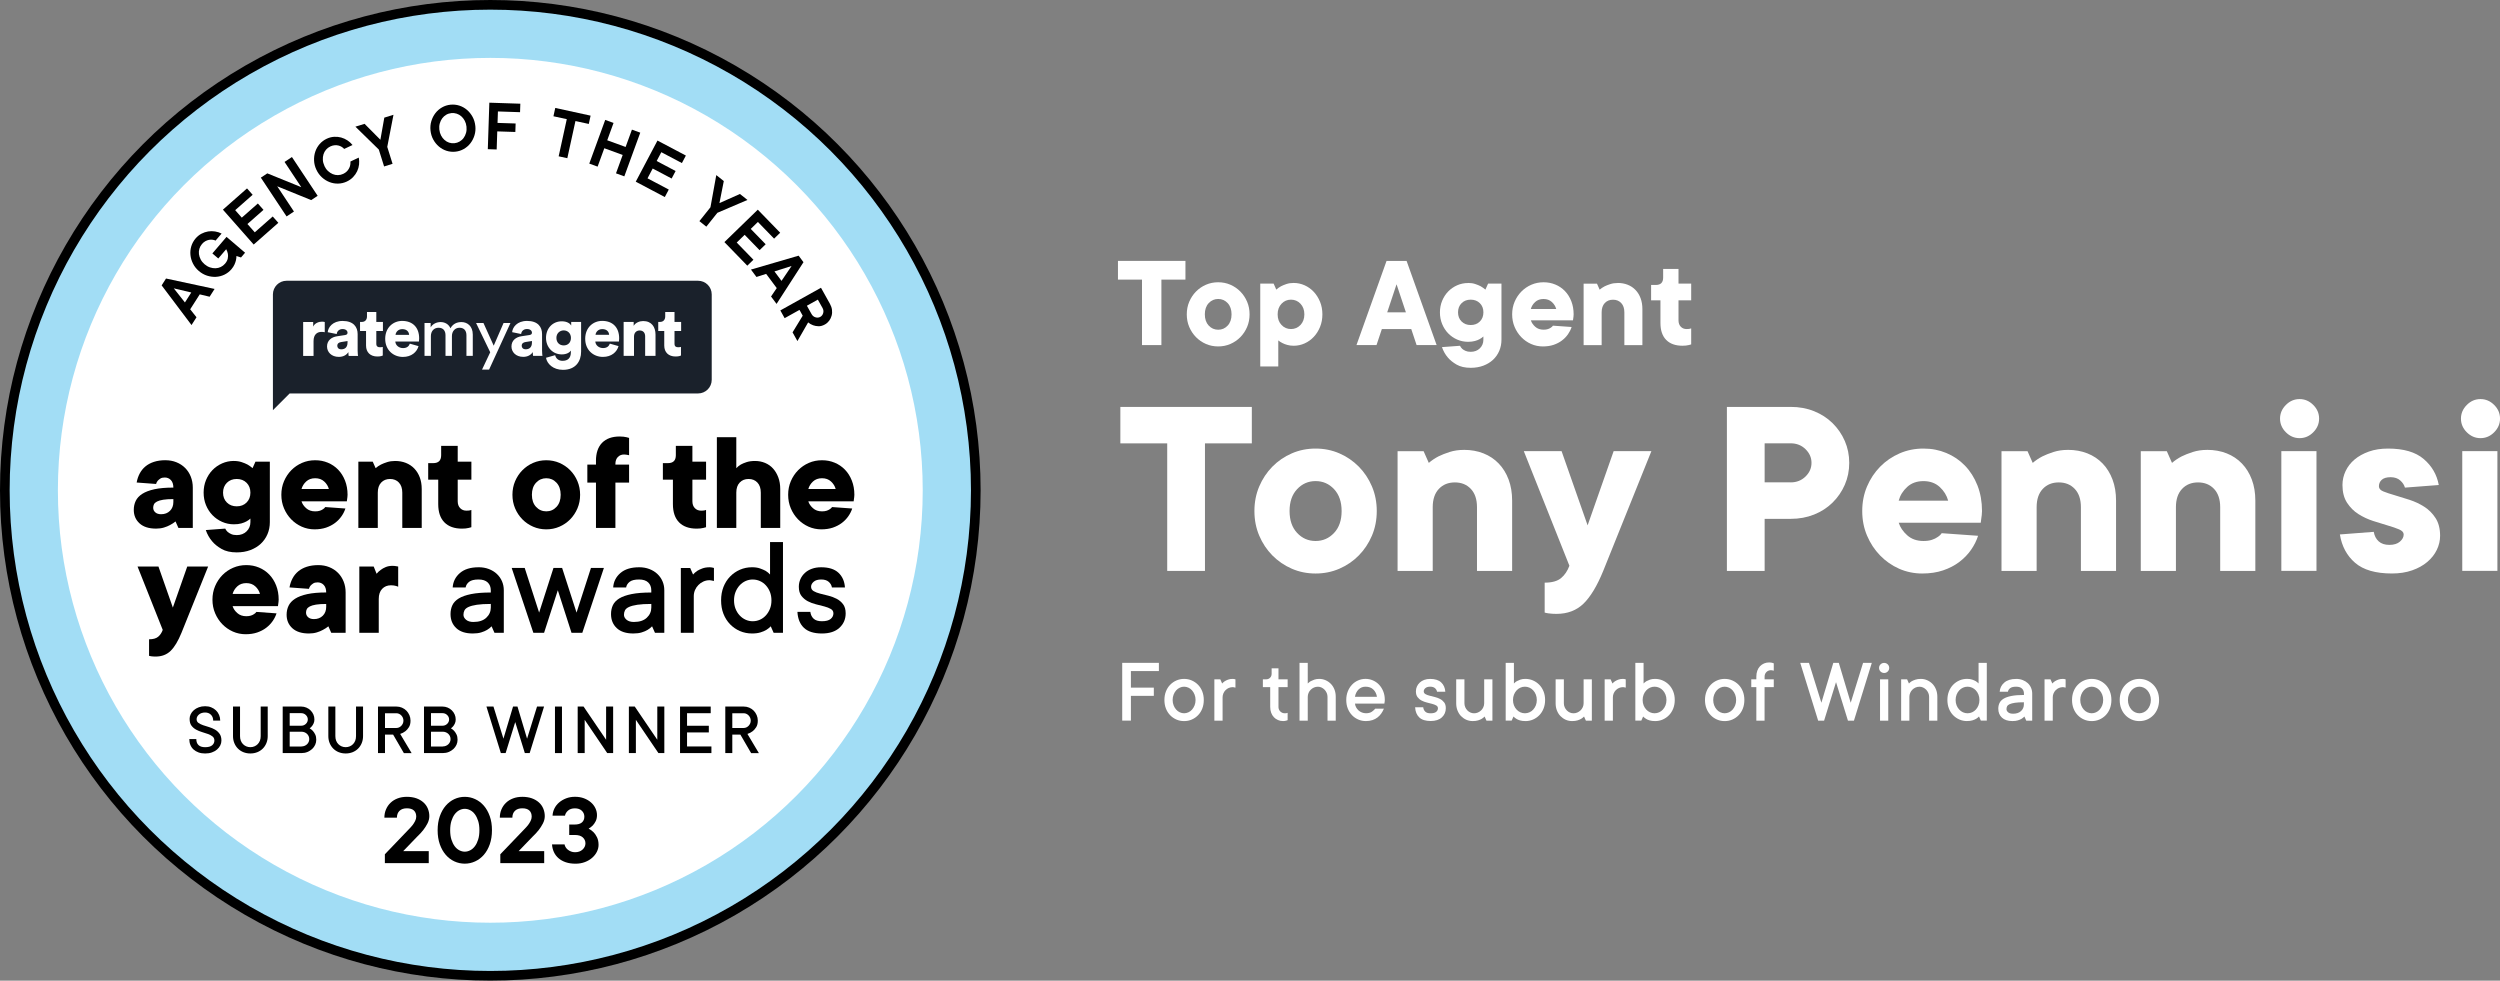 <?xml version="1.0" encoding="UTF-8"?>
<svg id="Layer_2" data-name="Layer 2" xmlns="http://www.w3.org/2000/svg" viewBox="0 0 981.63 385.05">
  <rect x="0" y="0" width="981.63" height="385.05" fill="#808080" stroke="none"/>
  <defs>
    <style>
      .cls-1 {
        fill: #fff;
      }

      .cls-2 {
        fill: #1a212b;
      }

      .cls-3 {
        fill: #a2ddf5;
      }
    </style>
  </defs>
  <g id="Layer_1-2" data-name="Layer 1">
    <g>
      <g>
        <g>
          <path class="cls-1" d="m473.13,224.17h-14.82v-50.08h-18.4v-14.31h51.62v14.31h-18.4v50.08Z"/>
          <path class="cls-1" d="m492.55,200.66c0-3.48.63-6.7,1.89-9.66,1.26-2.96,2.98-5.55,5.16-7.77,2.18-2.21,4.72-3.95,7.62-5.21,2.9-1.26,6.01-1.89,9.35-1.89s6.46.63,9.35,1.89c2.9,1.26,5.43,3,7.62,5.21,2.18,2.21,3.9,4.8,5.16,7.77,1.26,2.96,1.89,6.18,1.89,9.66s-.63,6.69-1.89,9.66c-1.26,2.96-2.98,5.55-5.16,7.77-2.18,2.22-4.72,3.95-7.62,5.21-2.9,1.26-6.01,1.89-9.35,1.89s-6.46-.63-9.35-1.89c-2.9-1.26-5.43-3-7.62-5.21-2.18-2.21-3.9-4.8-5.16-7.77-1.26-2.96-1.89-6.18-1.89-9.66Zm34.24,0c0-3.61-.99-6.47-2.96-8.59-1.98-2.11-4.39-3.17-7.26-3.17s-5.28,1.06-7.26,3.17c-1.98,2.11-2.96,4.97-2.96,8.59s.99,6.47,2.96,8.59c1.98,2.11,4.39,3.17,7.26,3.17s5.28-1.06,7.26-3.17c1.98-2.11,2.96-4.97,2.96-8.59Z"/>
          <path class="cls-1" d="m574.83,176.64c2.79,0,5.35.46,7.67,1.38,2.32.92,4.31,2.25,5.98,3.99,1.67,1.74,2.96,3.83,3.88,6.29s1.38,5.21,1.38,8.28v27.6h-13.8v-25.04c0-3.07-.8-5.45-2.4-7.16-1.6-1.7-3.7-2.56-6.29-2.56s-4.69.85-6.29,2.56c-1.6,1.7-2.4,4.09-2.4,7.16v25.04h-13.8v-47.02h10.22l2.04,4.6c1.09-.95,2.35-1.8,3.78-2.55,1.23-.61,2.69-1.19,4.4-1.74,1.7-.54,3.58-.82,5.62-.82Z"/>
          <path class="cls-1" d="m598.34,177.15h14.82l10.22,29.13,10.22-29.13h14.82l-18.91,47.02c-2.39,5.86-4.96,10.13-7.72,12.83-2.76,2.69-6.32,4.04-10.68,4.04-.55,0-1.07-.02-1.58-.05-.51-.04-1.01-.09-1.48-.15-.55-.07-1.06-.17-1.53-.31v-11.75c2.86,0,5.01-.6,6.44-1.79,1.43-1.19,2.52-2.81,3.27-4.85l-17.89-44.97Z"/>
          <path class="cls-1" d="m703.11,159.77c3.34,0,6.4.56,9.2,1.69,2.79,1.12,5.21,2.69,7.26,4.7,2.04,2.01,3.64,4.34,4.8,7,1.16,2.66,1.74,5.52,1.74,8.59s-.58,5.93-1.74,8.59c-1.16,2.66-2.76,4.99-4.8,7-2.04,2.01-4.46,3.58-7.26,4.7-2.79,1.12-5.86,1.69-9.2,1.69h-10.22v20.44h-14.82v-64.39h25.04Zm0,29.64c2.32,0,4.26-.77,5.83-2.3,1.57-1.53,2.35-3.32,2.35-5.37s-.78-3.83-2.35-5.37c-1.57-1.53-3.51-2.3-5.83-2.3h-10.22v15.33h10.22Z"/>
          <path class="cls-1" d="m776.7,210.37c-.61,1.91-1.53,3.75-2.76,5.52-1.23,1.77-2.76,3.36-4.6,4.75-1.84,1.4-3.97,2.5-6.39,3.32-2.42.82-5.16,1.23-8.23,1.23s-6.22-.63-9.05-1.89c-2.83-1.26-5.32-3-7.46-5.21-2.15-2.21-3.85-4.8-5.11-7.77-1.26-2.96-1.89-6.18-1.89-9.66s.63-6.7,1.89-9.66c1.26-2.96,2.98-5.55,5.16-7.77,2.18-2.21,4.72-3.95,7.62-5.21,2.9-1.26,6.01-1.89,9.35-1.89s6.2.58,9,1.74c2.79,1.16,5.23,2.81,7.31,4.96,2.08,2.15,3.71,4.74,4.91,7.77,1.19,3.03,1.79,6.39,1.79,10.07,0,.55-.04,1.07-.1,1.58-.07.51-.14,1.01-.2,1.48-.07.55-.14,1.06-.2,1.53h-32.2c.54,1.77,1.65,3.41,3.32,4.91,1.67,1.5,3.8,2.25,6.39,2.25,1.29,0,2.4-.15,3.32-.46s1.65-.66,2.2-1.07c.68-.41,1.23-.92,1.64-1.53l14.31,1.02Zm-21.46-21.46c-2.59,0-4.72.77-6.39,2.3-1.67,1.53-2.78,3.32-3.32,5.37h19.42c-.55-2.04-1.65-3.83-3.32-5.37-1.67-1.53-3.8-2.3-6.39-2.3Z"/>
          <path class="cls-1" d="m811.96,176.64c2.79,0,5.35.46,7.67,1.38,2.32.92,4.31,2.25,5.98,3.99,1.67,1.74,2.96,3.83,3.88,6.29s1.38,5.21,1.38,8.28v27.6h-13.8v-25.04c0-3.07-.8-5.45-2.4-7.16-1.6-1.7-3.7-2.56-6.29-2.56s-4.69.85-6.29,2.56c-1.6,1.7-2.4,4.09-2.4,7.16v25.04h-13.8v-47.02h10.22l2.04,4.6c1.09-.95,2.35-1.8,3.78-2.55,1.23-.61,2.69-1.19,4.39-1.74,1.7-.54,3.58-.82,5.62-.82Z"/>
          <path class="cls-1" d="m866.65,176.64c2.79,0,5.35.46,7.67,1.38,2.32.92,4.31,2.25,5.98,3.99,1.67,1.74,2.96,3.83,3.88,6.29s1.38,5.21,1.38,8.28v27.6h-13.8v-25.04c0-3.07-.8-5.45-2.4-7.16-1.6-1.7-3.7-2.56-6.29-2.56s-4.69.85-6.29,2.56c-1.6,1.7-2.4,4.09-2.4,7.16v25.04h-13.8v-47.02h10.22l2.04,4.6c1.09-.95,2.35-1.8,3.78-2.55,1.23-.61,2.69-1.19,4.4-1.74,1.7-.54,3.58-.82,5.62-.82Z"/>
          <path class="cls-1" d="m895.26,164.37c0-2.04.77-3.83,2.3-5.37s3.32-2.3,5.37-2.3,3.83.77,5.37,2.3,2.3,3.32,2.3,5.37-.77,3.83-2.3,5.37-3.32,2.3-5.37,2.3-3.83-.77-5.37-2.3-2.3-3.32-2.3-5.37Zm14.31,59.79h-13.8v-47.02h13.8v47.02Z"/>
          <path class="cls-1" d="m932.06,208.84c.27,1.57.92,2.81,1.94,3.73,1.02.92,2.42,1.38,4.19,1.38s3.15-.42,4.14-1.28c.99-.85,1.48-1.79,1.48-2.81,0-.82-.6-1.48-1.79-1.99-1.19-.51-2.68-1.02-4.45-1.53-1.77-.51-3.7-1.11-5.78-1.79-2.08-.68-4-1.58-5.78-2.71-1.77-1.12-3.25-2.61-4.45-4.45-1.19-1.84-1.79-4.16-1.79-6.95,0-1.91.41-3.73,1.23-5.47.82-1.74,1.99-3.25,3.53-4.55,1.53-1.29,3.41-2.33,5.62-3.12,2.21-.78,4.72-1.17,7.51-1.17,6.13,0,10.8,1.36,14,4.09,3.2,2.73,5.18,6.13,5.93,10.22l-13.29,1.02c-.27-1.02-.89-1.96-1.84-2.81-.96-.85-2.22-1.28-3.78-1.28s-2.73.34-3.48,1.02c-.75.68-1.12,1.53-1.12,2.55,0,.89.6,1.57,1.79,2.04,1.19.48,2.67.97,4.45,1.48,1.77.51,3.7,1.11,5.77,1.79,2.08.68,4,1.58,5.78,2.71,1.77,1.12,3.25,2.61,4.45,4.45,1.19,1.84,1.79,4.16,1.79,6.95,0,1.91-.43,3.75-1.28,5.52-.85,1.77-2.09,3.36-3.73,4.75-1.64,1.4-3.63,2.5-5.98,3.32-2.35.82-4.99,1.23-7.92,1.23-6.41,0-11.23-1.4-14.46-4.19-3.24-2.79-5.23-6.51-5.98-11.14l13.29-1.02Z"/>
          <path class="cls-1" d="m966.3,164.37c0-2.04.77-3.83,2.3-5.37s3.32-2.3,5.37-2.3,3.83.77,5.37,2.3,2.3,3.32,2.3,5.37-.77,3.83-2.3,5.37-3.32,2.3-5.37,2.3-3.83-.77-5.37-2.3-2.3-3.32-2.3-5.37Zm14.31,59.79h-13.8v-47.02h13.8v47.02Z"/>
        </g>
        <g>
          <path class="cls-1" d="m456.02,135.5h-7.61v-25.71h-9.44v-7.35h26.5v7.35h-9.44v25.71Z"/>
          <path class="cls-1" d="m465.99,123.43c0-1.78.32-3.44.97-4.96.65-1.52,1.53-2.85,2.65-3.99,1.12-1.14,2.42-2.03,3.91-2.68,1.49-.65,3.09-.97,4.8-.97s3.31.32,4.8.97,2.79,1.54,3.91,2.68c1.12,1.14,2,2.47,2.65,3.99s.97,3.17.97,4.96-.32,3.44-.97,4.96-1.53,2.85-2.65,3.99c-1.12,1.14-2.42,2.03-3.91,2.68-1.49.65-3.09.97-4.8.97s-3.31-.32-4.8-.97c-1.49-.65-2.79-1.54-3.91-2.68-1.12-1.14-2-2.47-2.65-3.99-.65-1.52-.97-3.17-.97-4.96Zm17.58,0c0-1.85-.51-3.32-1.52-4.41-1.01-1.08-2.26-1.63-3.72-1.63s-2.71.54-3.73,1.63c-1.01,1.08-1.52,2.55-1.52,4.41s.51,3.32,1.52,4.41c1.01,1.08,2.26,1.63,3.73,1.63s2.71-.54,3.72-1.63c1.01-1.08,1.52-2.55,1.52-4.41Z"/>
          <path class="cls-1" d="m507.96,111.1c1.5,0,2.94.31,4.3.92,1.36.61,2.56,1.47,3.59,2.57,1.03,1.1,1.85,2.41,2.47,3.91.61,1.5.92,3.15.92,4.93s-.31,3.43-.92,4.93c-.61,1.5-1.43,2.81-2.47,3.91-1.03,1.1-2.23,1.96-3.59,2.57-1.36.61-2.8.92-4.3.92-.91,0-1.74-.11-2.49-.32-.75-.21-1.39-.45-1.92-.73-.63-.31-1.17-.66-1.63-1.05v10.23h-7.08v-32.53h5.25l1.05,2.36c.53-.49,1.14-.93,1.84-1.31.59-.31,1.31-.61,2.15-.89.84-.28,1.78-.42,2.83-.42Zm4.2,12.33c0-1.71-.51-3.1-1.52-4.17-1.01-1.07-2.26-1.6-3.73-1.6s-2.71.53-3.72,1.6c-1.01,1.07-1.52,2.46-1.52,4.17s.51,3.1,1.52,4.17c1.01,1.07,2.26,1.6,3.72,1.6s2.71-.53,3.73-1.6c1.01-1.07,1.52-2.46,1.52-4.17Z"/>
          <path class="cls-1" d="m542.59,129.2l-2.1,6.3h-7.87l11.81-33.05h7.87l11.8,33.05h-7.87l-2.1-6.3h-11.54Zm9.44-6.56l-3.67-11.02-3.67,11.02h7.35Z"/>
          <path class="cls-1" d="m576.43,111.1c1.05,0,1.99.14,2.83.42.84.28,1.56.58,2.15.89.66.39,1.28.82,1.84,1.31l1.05-2.36h5.25v22.04c0,1.57-.29,3.03-.87,4.38s-1.39,2.51-2.44,3.49c-1.05.98-2.32,1.75-3.8,2.31-1.49.56-3.14.84-4.96.84-2.24,0-4.08-.42-5.54-1.26-1.45-.84-2.6-1.77-3.44-2.78-1.02-1.19-1.78-2.55-2.31-4.09l7.08-.52c.21.45.51.86.89,1.21.31.28.74.54,1.29.79.54.24,1.22.37,2.02.37,1.47,0,2.67-.46,3.59-1.36s1.39-2.03,1.39-3.36v-1.31c-.39.38-.88.73-1.47,1.05-.49.28-1.11.53-1.86.73-.75.21-1.65.32-2.7.32-1.5,0-2.93-.3-4.28-.89-1.35-.59-2.52-1.41-3.52-2.44-1-1.03-1.78-2.25-2.36-3.65-.58-1.4-.87-2.92-.87-4.56s.29-3.17.87-4.56c.58-1.4,1.36-2.61,2.36-3.65,1-1.03,2.17-1.84,3.52-2.44,1.35-.59,2.77-.89,4.28-.89Zm-3.93,11.54c0,1.47.46,2.67,1.39,3.59.93.93,2.12,1.39,3.59,1.39s2.67-.46,3.59-1.39c.93-.93,1.39-2.12,1.39-3.59s-.46-2.67-1.39-3.59-2.12-1.39-3.59-1.39-2.67.46-3.59,1.39c-.93.93-1.39,2.12-1.39,3.59Z"/>
          <path class="cls-1" d="m617.09,128.42c-.31.98-.79,1.92-1.42,2.83-.63.91-1.42,1.72-2.36,2.44-.94.72-2.04,1.29-3.28,1.71-1.24.42-2.65.63-4.22.63s-3.19-.32-4.64-.97c-1.45-.65-2.73-1.54-3.83-2.68-1.1-1.14-1.98-2.47-2.62-3.99-.65-1.52-.97-3.17-.97-4.96s.32-3.44.97-4.96c.65-1.52,1.53-2.85,2.65-3.99,1.12-1.14,2.42-2.03,3.91-2.68,1.49-.65,3.09-.97,4.8-.97s3.18.3,4.62.89,2.68,1.44,3.75,2.54c1.07,1.1,1.91,2.43,2.52,3.99.61,1.56.92,3.28.92,5.17,0,.28-.02.55-.05.81-.04.26-.07.52-.1.76-.04.28-.07.54-.11.79h-16.53c.28.91.85,1.75,1.71,2.52.86.77,1.95,1.15,3.28,1.15.66,0,1.23-.08,1.71-.24.47-.16.85-.34,1.13-.55.35-.21.63-.47.84-.79l7.35.52Zm-11.02-11.02c-1.33,0-2.42.39-3.28,1.18-.86.79-1.43,1.71-1.71,2.75h9.97c-.28-1.05-.85-1.97-1.71-2.75s-1.95-1.18-3.28-1.18Z"/>
          <path class="cls-1" d="m635.19,111.1c1.43,0,2.75.24,3.93.71,1.19.47,2.21,1.15,3.07,2.05.86.89,1.52,1.97,1.99,3.23.47,1.26.71,2.68.71,4.25v14.17h-7.08v-12.85c0-1.57-.41-2.8-1.23-3.67-.82-.87-1.9-1.31-3.23-1.31s-2.41.44-3.23,1.31c-.82.88-1.23,2.1-1.23,3.67v12.85h-7.08v-24.13h5.25l1.05,2.36c.56-.49,1.21-.93,1.94-1.31.63-.31,1.38-.61,2.26-.89.87-.28,1.84-.42,2.89-.42Z"/>
          <path class="cls-1" d="m651.98,117.92h-3.67v-6.03h1.84c1.92,0,2.89-.96,2.89-2.89v-3.41h6.03v5.77h4.98v6.56h-4.98v7.87c0,1.05.3,1.88.89,2.49.59.61,1.35.92,2.26.92.28,0,.52,0,.73-.03s.4-.04.58-.08c.17-.03.35-.09.52-.16v6.3c-.28.11-.59.19-.94.26-.7.17-1.52.26-2.47.26-2.76,0-4.9-.76-6.4-2.28-1.5-1.52-2.26-3.73-2.26-6.64v-8.92Z"/>
        </g>
        <g>
          <path class="cls-1" d="m444.05,263.51v6.49h9v3.23h-9v9.72h-3.41v-22.68h14.4v3.23h-10.99Z"/>
          <path class="cls-1" d="m472.67,274.85c0,1.22-.2,2.33-.59,3.35s-.94,1.89-1.65,2.62-1.53,1.3-2.47,1.71-1.95.61-3.02.61-2.09-.2-3.02-.61-1.76-.97-2.47-1.71-1.26-1.6-1.65-2.61-.59-2.13-.59-3.36.2-2.33.59-3.34.94-1.88,1.65-2.61,1.53-1.3,2.47-1.71,1.95-.62,3.02-.62,2.09.21,3.02.62,1.76.98,2.47,1.71,1.26,1.6,1.65,2.61.59,2.12.59,3.34Zm-3.23,0c0-.77-.13-1.48-.38-2.11s-.58-1.18-.99-1.65-.89-.83-1.44-1.08-1.11-.38-1.69-.38-1.14.12-1.69.38-1.03.61-1.44,1.08-.74,1.02-.99,1.66-.38,1.34-.38,2.1.13,1.48.38,2.11.58,1.18.99,1.65.89.83,1.44,1.08,1.11.38,1.69.38,1.14-.13,1.69-.38,1.03-.61,1.44-1.08.74-1.02.99-1.65.38-1.34.38-2.11Z"/>
          <path class="cls-1" d="m484.01,266.57c.19,0,.34.01.47.04s.24.05.34.07l.28.07v3.25c-.09-.02-.21-.05-.33-.07-.12-.02-.24-.05-.37-.08s-.26-.04-.39-.04c-.55,0-1.07.11-1.55.32s-.9.51-1.26.87-.64.79-.84,1.27-.31.98-.31,1.51v9.18h-3.23v-16.21h2.34l.72,1.63c.29-.34.64-.64,1.04-.91.34-.21.77-.41,1.28-.61s1.12-.29,1.81-.29Z"/>
          <path class="cls-1" d="m501.99,277.56c0,.71.24,1.31.72,1.79s1.08.72,1.79.72c.12,0,.24,0,.38-.02s.26-.03.38-.05.23-.06.33-.11v2.88c-.14.07-.31.13-.51.18-.36.12-.79.18-1.28.18-.71,0-1.38-.13-2-.4s-1.15-.63-1.61-1.12-.81-1.06-1.06-1.74-.38-1.45-.38-2.32v-7.75h-2.88v-3.06h1.27c.62,0,1.14-.2,1.55-.61s.62-.92.62-1.54v-2.16h2.69v4.31h3.6v3.06h-3.6v7.75Z"/>
          <path class="cls-1" d="m518,266.57c.89,0,1.73.18,2.52.53s1.48.83,2.07,1.44,1.05,1.34,1.39,2.21.5,1.81.5,2.86v9.35h-3.23v-9.35c0-.53-.1-1.03-.31-1.51s-.48-.9-.83-1.27-.75-.65-1.2-.87-.94-.32-1.44-.32c-.55,0-1.07.11-1.55.32s-.9.51-1.27.87-.65.78-.85,1.26-.31.98-.31,1.52v9.35h-3.23v-22.68h3.23v8.1c.34-.34.73-.64,1.16-.91.39-.21.86-.41,1.42-.61s1.2-.29,1.92-.29Z"/>
          <path class="cls-1" d="m543.38,278.28c-.27.67-.61,1.29-1.02,1.88s-.9,1.1-1.48,1.55-1.24.79-2,1.04-1.6.38-2.54.38c-1.08,0-2.09-.2-3.02-.61s-1.76-.97-2.46-1.71-1.25-1.6-1.65-2.61-.6-2.13-.6-3.36.2-2.33.6-3.34.94-1.88,1.62-2.61,1.48-1.3,2.41-1.71,1.9-.62,2.94-.62,2.01.21,2.94.62,1.73.98,2.41,1.71,1.22,1.6,1.62,2.61.6,2.12.6,3.34c0,.19-.01.37-.04.55s-.05.34-.07.47c-.02.16-.05.3-.07.42h-11.53c.05.5.19.98.44,1.44s.55.86.92,1.2.81.62,1.33.83,1.06.31,1.63.31c.98,0,1.77-.21,2.35-.63s1-.81,1.26-1.16h3.43Zm-7.21-8.65c-1.08,0-1.99.37-2.73,1.1s-1.22,1.69-1.42,2.88h8.65c-.19-1.17-.67-2.13-1.43-2.87s-1.79-1.11-3.07-1.11Z"/>
          <path class="cls-1" d="m558.83,277.74c.09.71.37,1.28.83,1.71s1.14.63,2.06.63c1.01,0,1.74-.19,2.2-.57s.69-.85.69-1.4c0-.48-.22-.85-.65-1.1s-.97-.46-1.61-.63-1.33-.35-2.07-.53-1.43-.44-2.07-.77-1.17-.78-1.6-1.34-.65-1.32-.65-2.29c0-.67.13-1.3.4-1.89s.64-1.11,1.12-1.55,1.06-.79,1.75-1.05,1.46-.38,2.33-.38c1.9,0,3.34.46,4.32,1.37s1.52,2.14,1.63,3.67h-3.25c-.09-.55-.36-1.02-.81-1.41s-1.07-.58-1.88-.58-1.45.19-1.88.56-.65.79-.65,1.25c0,.48.22.85.65,1.1s.97.46,1.61.62,1.33.34,2.07.52,1.43.44,2.07.77,1.17.79,1.61,1.35.65,1.33.65,2.29c0,1.44-.52,2.64-1.55,3.59s-2.5,1.43-4.39,1.43c-1.99,0-3.49-.47-4.48-1.41s-1.54-2.27-1.63-3.99h3.23Z"/>
          <path class="cls-1" d="m578.27,283.13c-.91,0-1.76-.17-2.54-.52s-1.46-.83-2.06-1.44-1.05-1.35-1.39-2.21-.5-1.81-.5-2.84v-9.37h3.23v9.37c0,.55.1,1.07.31,1.55s.48.9.83,1.26.75.64,1.2.84.94.31,1.44.31,1.03-.1,1.51-.31.9-.49,1.27-.84.65-.78.87-1.26.33-1,.33-1.55v-9.37h3.23v16.21h-2.34l-.72-1.62c-.32.34-.69.64-1.12.9-.39.23-.87.44-1.45.62s-1.28.27-2.1.27Z"/>
          <path class="cls-1" d="m598.94,283.13c-.82,0-1.52-.09-2.11-.26s-1.07-.39-1.44-.63c-.43-.27-.81-.57-1.12-.9l-.72,1.62h-2.34v-22.68h3.23v8.1c.32-.34.69-.64,1.12-.91.39-.21.86-.41,1.41-.61s1.21-.29,1.97-.29c1.08,0,2.09.21,3.02.62s1.76.98,2.47,1.71,1.26,1.6,1.66,2.61.6,2.12.6,3.34-.2,2.33-.6,3.35-.95,1.89-1.66,2.62-1.53,1.3-2.47,1.71-1.95.61-3.02.61Zm-.18-13.5c-.62,0-1.21.12-1.78.38s-1.06.61-1.49,1.08-.78,1.02-1.03,1.66-.38,1.34-.38,2.1.13,1.48.38,2.11.59,1.18,1.03,1.65.93.83,1.49,1.08,1.15.38,1.78.38,1.22-.13,1.78-.38,1.07-.61,1.49-1.08.77-1.02,1.02-1.65.38-1.34.38-2.11-.13-1.48-.38-2.11-.59-1.18-1.02-1.65-.93-.83-1.49-1.08-1.16-.38-1.78-.38Z"/>
          <path class="cls-1" d="m617.31,283.13c-.91,0-1.76-.17-2.54-.52s-1.46-.83-2.06-1.44-1.05-1.35-1.39-2.21-.5-1.81-.5-2.84v-9.37h3.23v9.37c0,.55.1,1.07.31,1.55s.48.9.83,1.26.75.64,1.2.84.94.31,1.44.31,1.03-.1,1.51-.31.9-.49,1.27-.84.65-.78.87-1.26.33-1,.33-1.55v-9.37h3.23v16.21h-2.34l-.72-1.62c-.32.34-.69.64-1.12.9-.39.23-.87.44-1.45.62s-1.28.27-2.1.27Z"/>
          <path class="cls-1" d="m637.26,266.57c.19,0,.34.01.47.04s.24.05.34.07l.28.07v3.25c-.09-.02-.21-.05-.33-.07-.12-.02-.24-.05-.37-.08s-.26-.04-.39-.04c-.55,0-1.07.11-1.55.32s-.9.51-1.26.87-.64.79-.84,1.27-.31.98-.31,1.51v9.18h-3.23v-16.21h2.34l.72,1.63c.29-.34.64-.64,1.04-.91.34-.21.77-.41,1.28-.61s1.12-.29,1.81-.29Z"/>
          <path class="cls-1" d="m649.85,283.13c-.82,0-1.52-.09-2.11-.26s-1.07-.39-1.44-.63c-.43-.27-.81-.57-1.12-.9l-.72,1.62h-2.34v-22.68h3.23v8.1c.32-.34.69-.64,1.12-.91.39-.21.86-.41,1.41-.61s1.21-.29,1.97-.29c1.08,0,2.09.21,3.02.62s1.76.98,2.47,1.71,1.26,1.6,1.66,2.61.6,2.12.6,3.34-.2,2.33-.6,3.35-.95,1.89-1.66,2.62-1.53,1.3-2.47,1.71-1.95.61-3.02.61Zm-.18-13.5c-.62,0-1.21.12-1.78.38s-1.06.61-1.49,1.08-.78,1.02-1.03,1.66-.38,1.34-.38,2.1.13,1.48.38,2.11.59,1.18,1.03,1.65.93.83,1.49,1.08,1.15.38,1.78.38,1.22-.13,1.78-.38,1.07-.61,1.49-1.08.77-1.02,1.02-1.65.38-1.34.38-2.11-.13-1.48-.38-2.11-.59-1.18-1.02-1.65-.93-.83-1.49-1.08-1.16-.38-1.78-.38Z"/>
          <path class="cls-1" d="m684.93,274.85c0,1.22-.2,2.33-.59,3.35s-.94,1.89-1.65,2.62-1.53,1.3-2.47,1.71-1.95.61-3.02.61-2.09-.2-3.02-.61-1.76-.97-2.47-1.71-1.26-1.6-1.65-2.61-.59-2.13-.59-3.36.2-2.33.59-3.34.94-1.88,1.65-2.61,1.53-1.3,2.47-1.71,1.95-.62,3.02-.62,2.09.21,3.02.62,1.76.98,2.47,1.71,1.26,1.6,1.65,2.61.59,2.12.59,3.34Zm-3.23,0c0-.77-.13-1.48-.38-2.11s-.58-1.18-.99-1.65-.89-.83-1.44-1.08-1.11-.38-1.69-.38-1.14.12-1.69.38-1.03.61-1.44,1.08-.74,1.02-.99,1.66-.38,1.34-.38,2.1.13,1.48.38,2.11.58,1.18.99,1.65.89.83,1.44,1.08,1.11.38,1.69.38,1.14-.13,1.69-.38,1.03-.61,1.44-1.08.74-1.02.99-1.65.38-1.34.38-2.11Z"/>
          <path class="cls-1" d="m696.46,269.81h-3.6v13.15h-3.23v-13.15h-1.99v-3.06h1.99v-1.07c0-.87.13-1.64.38-2.33s.6-1.27,1.05-1.74.98-.84,1.6-1.11,1.28-.39,2-.39c.27,0,.51.02.73.05s.41.08.57.12c.19.07.36.13.51.18v2.88c-.09-.02-.21-.05-.33-.07-.12-.02-.24-.05-.37-.07s-.26-.04-.39-.04c-.71,0-1.31.24-1.79.72s-.72,1.08-.72,1.79v1.07h3.6v3.06Z"/>
          <path class="cls-1" d="m716.24,282.96h-2.34l-7.03-22.68h3.43l4.87,15.66,4.68-15.66h2.16l4.68,15.66,4.85-15.66h3.43l-7.01,22.68h-2.36l-4.68-15.12-4.68,15.12Z"/>
          <path class="cls-1" d="m739.81,264.24c-.55,0-1.02-.19-1.41-.57s-.58-.85-.58-1.41.19-1.02.58-1.4.86-.57,1.41-.57,1.02.19,1.41.57.58.85.58,1.4-.19,1.02-.58,1.41-.86.58-1.41.58Zm1.62,18.72h-3.23v-16.21h3.23v16.21Z"/>
          <path class="cls-1" d="m754.21,266.57c.89,0,1.73.18,2.52.53s1.48.83,2.07,1.44,1.05,1.34,1.39,2.21.51,1.81.51,2.86v9.35h-3.23v-9.35c0-.53-.1-1.03-.31-1.51s-.48-.9-.83-1.27-.76-.65-1.21-.87-.94-.32-1.44-.32c-.55,0-1.07.11-1.55.32s-.9.51-1.26.87-.64.78-.84,1.26-.31.98-.31,1.52v9.35h-3.23v-16.21h2.34l.72,1.63c.32-.34.69-.64,1.11-.91.39-.21.87-.41,1.46-.61s1.29-.29,2.11-.29Z"/>
          <path class="cls-1" d="m772.38,283.13c-1.08,0-2.09-.2-3.02-.61s-1.76-.97-2.47-1.71-1.26-1.6-1.65-2.61-.59-2.13-.59-3.36.2-2.33.59-3.34.94-1.88,1.65-2.61,1.53-1.3,2.47-1.71,1.95-.62,3.02-.62c.77,0,1.44.1,1.99.29s1.02.4,1.41.61c.43.27.8.57,1.11.91v-8.1h3.23v22.68h-2.34l-.72-1.62c-.32.34-.69.64-1.11.9-.39.23-.87.44-1.46.62s-1.29.27-2.11.27Zm.18-13.5c-.62,0-1.21.12-1.78.38s-1.06.61-1.49,1.08-.78,1.02-1.03,1.66-.38,1.34-.38,2.1.13,1.48.38,2.11.59,1.18,1.03,1.65.93.83,1.49,1.08,1.15.38,1.78.38,1.22-.13,1.78-.38,1.07-.61,1.49-1.08.77-1.02,1.02-1.65.38-1.34.38-2.11-.13-1.48-.38-2.11-.59-1.18-1.02-1.65-.93-.83-1.49-1.08-1.16-.38-1.78-.38Z"/>
          <path class="cls-1" d="m791.63,266.57c.94,0,1.8.15,2.58.45s1.44.71,2,1.22.98,1.12,1.28,1.82.46,1.46.46,2.28v10.62h-2.34l-.72-1.62c-.32.34-.69.64-1.12.9-.39.23-.87.44-1.46.62s-1.29.27-2.11.27c-1.8,0-3.18-.45-4.14-1.35s-1.43-2.06-1.43-3.51c0-.82.16-1.56.47-2.22s.84-1.22,1.6-1.69,1.78-.83,3.08-1.09,2.94-.39,4.93-.39v-.54c0-.82-.26-1.48-.77-1.97s-1.28-.74-2.29-.74c-1.08,0-1.86.19-2.36.58s-.79.86-.88,1.41h-3.23c.09-1.44.7-2.64,1.81-3.6s2.67-1.44,4.66-1.44Zm-1.25,13.68c1.37,0,2.43-.35,3.18-1.05s1.12-1.56,1.12-2.57v-.88c-1.44,0-2.6.07-3.49.2s-1.58.32-2.08.54-.84.51-1.01.84-.25.71-.25,1.12c0,.46.22.87.65,1.24s1.06.55,1.88.55Z"/>
          <path class="cls-1" d="m809.98,266.57c.19,0,.34.01.47.04s.24.05.34.07l.28.07v3.25c-.09-.02-.21-.05-.33-.07-.12-.02-.24-.05-.37-.08s-.26-.04-.39-.04c-.55,0-1.07.11-1.55.32s-.9.51-1.26.87-.64.79-.84,1.27-.31.98-.31,1.51v9.18h-3.23v-16.21h2.34l.72,1.63c.29-.34.64-.64,1.04-.91.34-.21.77-.41,1.28-.61s1.12-.29,1.81-.29Z"/>
          <path class="cls-1" d="m829.05,274.85c0,1.22-.2,2.33-.59,3.35s-.94,1.89-1.65,2.62-1.53,1.3-2.47,1.71-1.95.61-3.02.61-2.09-.2-3.02-.61-1.76-.97-2.47-1.71-1.26-1.6-1.65-2.61-.59-2.13-.59-3.36.2-2.33.59-3.34.94-1.88,1.65-2.61,1.53-1.3,2.47-1.71,1.95-.62,3.02-.62,2.09.21,3.02.62,1.76.98,2.47,1.71,1.26,1.6,1.65,2.61.59,2.12.59,3.34Zm-3.23,0c0-.77-.13-1.48-.38-2.11s-.58-1.18-.99-1.65-.89-.83-1.44-1.08-1.11-.38-1.69-.38-1.14.12-1.69.38-1.03.61-1.44,1.08-.74,1.02-.99,1.66-.38,1.34-.38,2.1.13,1.48.38,2.11.58,1.18.99,1.65.89.83,1.44,1.08,1.11.38,1.69.38,1.14-.13,1.69-.38,1.03-.61,1.44-1.08.74-1.02.99-1.65.38-1.34.38-2.11Z"/>
          <path class="cls-1" d="m847.77,274.85c0,1.22-.2,2.33-.59,3.35s-.94,1.89-1.65,2.62-1.53,1.3-2.47,1.71-1.95.61-3.02.61-2.09-.2-3.02-.61-1.76-.97-2.47-1.71-1.26-1.6-1.65-2.61-.59-2.13-.59-3.36.2-2.33.59-3.34.94-1.88,1.65-2.61,1.53-1.3,2.47-1.71,1.95-.62,3.02-.62,2.09.21,3.02.62,1.76.98,2.47,1.71,1.26,1.6,1.65,2.61.59,2.12.59,3.34Zm-3.23,0c0-.77-.13-1.48-.38-2.11s-.58-1.18-.99-1.65-.89-.83-1.44-1.08-1.11-.38-1.69-.38-1.14.12-1.69.38-1.03.61-1.44,1.08-.74,1.02-.99,1.66-.38,1.34-.38,2.1.13,1.48.38,2.11.58,1.18.99,1.65.89.83,1.44,1.08,1.11.38,1.69.38,1.14-.13,1.69-.38,1.03-.61,1.44-1.08.74-1.02.99-1.65.38-1.34.38-2.11Z"/>
        </g>
      </g>
      <g>
        <circle cx="192.52" cy="192.52" r="192.52"/>
        <circle class="cls-3" cx="192.52" cy="192.52" r="188.73"/>
        <circle class="cls-1" cx="192.52" cy="192.52" r="169.79"/>
        <g>
          <path class="cls-2" d="m113.74,154.49h160.35c2.97,0,5.37-2.4,5.37-5.36v-33.53c0-2.97-2.4-5.36-5.37-5.36H112.53c-2.97,0-5.37,2.4-5.37,5.36v45.46l6.57-6.57Z"/>
          <path class="cls-1" d="m264.85,122.52h-3.65v1.72c0,1.23-.67,2.17-2.07,2.17h-.67v3.57h2.36v5.71c0,2.65,1.69,4.29,4.45,4.29,1.29,0,1.96-.29,2.12-.38v-3.38c-.24.05-.64.13-1.07.13-.88,0-1.47-.29-1.47-1.39v-4.99h2.6v-3.57h-2.6v-3.89Zm-15.9,9.57c0-1.34.86-2.33,2.2-2.33,1.47,0,2.17.99,2.17,2.31v7.67h4.07v-8.37c0-2.92-1.5-5.31-4.85-5.31-1.37,0-3.01.62-3.73,1.88v-1.53h-3.94v13.33h4.07v-7.64Zm-9.49,2.84l3.41.97c-.64,2.31-2.76,4.24-6.14,4.24-3.68,0-6.95-2.63-6.95-7.11s3.19-7.03,6.65-7.03c4.13,0,6.68,2.55,6.68,6.84,0,.56-.05,1.18-.08,1.26h-9.28c.08,1.5,1.45,2.57,3.03,2.57,1.48,0,2.31-.7,2.68-1.74m-5.63-3.46h5.34c-.05-1.02-.75-2.25-2.68-2.25-1.72,0-2.57,1.26-2.66,2.25m-12.49,4.16c1.66,0,2.84-1.13,2.84-2.95s-1.31-2.95-2.84-2.95-2.87,1.13-2.87,2.95,1.23,2.95,2.87,2.95m-6.95,4.85l3.59-1.02c.27,1.29,1.34,2.22,2.87,2.22,2.04,0,3.3-.99,3.3-3.4v-.62c-.48.72-1.63,1.5-3.57,1.5-3.54,0-6.19-2.79-6.19-6.49s2.55-6.51,6.19-6.51c2.17,0,3.33.96,3.7,1.66v-1.42h3.89v11.66c0,3.83-2.15,7.16-7.13,7.16-3.83,0-6.27-2.36-6.65-4.75m-7.96-3.32c1.21,0,2.44-.59,2.44-2.66v-.59l-2.52.4c-.86.14-1.5.54-1.5,1.48,0,.7.46,1.37,1.58,1.37m-5.6-1.1c0-2.36,1.74-3.7,3.94-4.02l3.14-.48c.72-.11.96-.46.96-.91,0-.78-.67-1.45-1.96-1.45-1.42,0-2.2.97-2.28,1.96l-3.54-.72c.16-1.91,1.93-4.42,5.85-4.42,4.32,0,5.9,2.41,5.9,5.15v6.52c0,1.05.13,1.93.16,2.06h-3.67c-.03-.11-.14-.59-.14-1.5-.7,1.13-1.98,1.88-3.75,1.88-2.92,0-4.61-1.93-4.61-4.05m-8.79,9.06l8.39-18.29h-2.71l-3.86,8.9-4.02-8.9h-2.9l5.55,11.48-3.22,6.81h2.76Zm-22.85-5.39v-7.78c0-1.93,1.21-3.27,3.01-3.27,1.93,0,2.73,1.29,2.73,2.95v8.1h2.52v-7.8c0-1.85,1.21-3.25,2.97-3.25,1.91,0,2.73,1.26,2.73,2.95v8.1h2.49v-8.37c0-3.38-2.2-4.91-4.45-4.91-1.63,0-3.3.59-4.32,2.44-.7-1.66-2.25-2.44-3.86-2.44-1.5,0-3.11.67-3.91,2.09v-1.72h-2.41v12.9h2.49Zm-8.26-4.8l3.41.97c-.64,2.31-2.76,4.24-6.14,4.24-3.67,0-6.95-2.63-6.95-7.11s3.19-7.03,6.65-7.03c4.13,0,6.68,2.55,6.68,6.84,0,.56-.05,1.18-.08,1.26h-9.28c.08,1.5,1.45,2.57,3.03,2.57,1.48,0,2.31-.7,2.68-1.74m-5.63-3.46h5.34c-.05-1.02-.75-2.25-2.68-2.25-1.71,0-2.57,1.26-2.65,2.25m-7.56-8.96h-3.65v1.72c0,1.23-.67,2.17-2.06,2.17h-.67v3.57h2.36v5.71c0,2.65,1.69,4.29,4.45,4.29,1.29,0,1.96-.29,2.12-.38v-3.38c-.24.05-.64.13-1.07.13-.88,0-1.47-.29-1.47-1.39v-4.99h2.6v-3.57h-2.6v-3.89Zm-13.73,14.64c1.21,0,2.44-.59,2.44-2.66v-.59l-2.52.4c-.86.14-1.5.54-1.5,1.48,0,.7.46,1.37,1.58,1.37m-5.61-1.1c0-2.36,1.74-3.7,3.94-4.02l3.14-.48c.73-.11.97-.46.97-.91,0-.78-.67-1.45-1.96-1.45-1.42,0-2.2.97-2.28,1.96l-3.54-.72c.16-1.91,1.93-4.42,5.85-4.42,4.31,0,5.9,2.41,5.9,5.15v6.52c0,1.05.13,1.93.16,2.06h-3.67c-.03-.11-.13-.59-.13-1.5-.7,1.13-1.98,1.88-3.76,1.88-2.92,0-4.61-1.93-4.61-4.05m-.91-9.65c-.27-.08-.67-.13-1.07-.13-1.07,0-2.76.43-3.46,1.93v-1.8h-3.94v13.33h4.08v-5.82c0-2.66,1.47-3.62,3.11-3.62.4,0,.83.02,1.29.13v-4.02Z"/>
        </g>
        <g>
          <path d="m64.96,180.71c1.54,0,2.98.26,4.3.79,1.32.53,2.46,1.27,3.42,2.23.96.96,1.71,2.1,2.23,3.42s.79,2.75.79,4.3v15.83h-5.65l-1.13-2.54c-.64.53-1.36,1-2.15,1.41-.68.38-1.48.71-2.4.99-.92.28-1.95.42-3.08.42-2.83,0-5-.69-6.5-2.06-1.51-1.38-2.26-3.14-2.26-5.29,0-1.28.25-2.46.76-3.53s1.37-2,2.57-2.77c1.21-.77,2.8-1.38,4.78-1.81,1.98-.43,4.46-.65,7.43-.65,0-1.28-.32-2.26-.96-2.94-.64-.68-1.45-1.02-2.43-1.02-.72,0-1.29.14-1.72.42-.43.28-.78.58-1.05.88-.3.38-.51.79-.62,1.24l-7.63-.57c.23-1.28.62-2.46,1.19-3.53s1.31-2,2.23-2.77c.92-.77,2.04-1.38,3.36-1.81s2.83-.65,4.52-.65Zm-1.7,21.2c1.43,0,2.59-.44,3.48-1.33.89-.88,1.33-2.04,1.33-3.48v-1.13c-1.62,0-2.95.08-3.99.25-1.04.17-1.85.41-2.43.71-.58.3-.98.66-1.19,1.07-.21.42-.31.87-.31,1.36,0,.72.27,1.32.82,1.81.55.49,1.31.74,2.29.74Z"/>
          <path d="m91.82,181c1.13,0,2.15.15,3.05.45.91.3,1.68.62,2.32.96.72.42,1.38.89,1.98,1.41l1.13-2.54h5.65v23.75c0,1.7-.31,3.27-.93,4.72-.62,1.45-1.5,2.7-2.63,3.76s-2.5,1.88-4.1,2.49c-1.6.6-3.38.9-5.34.9-2.41,0-4.4-.45-5.96-1.36-1.56-.9-2.8-1.9-3.7-3-1.09-1.28-1.92-2.75-2.49-4.41l7.63-.57c.23.49.55.92.96,1.3.34.3.8.58,1.38.85.58.26,1.31.4,2.18.4,1.58,0,2.87-.49,3.87-1.47,1-.98,1.5-2.19,1.5-3.62v-1.41c-.42.41-.94.79-1.58,1.13-.53.3-1.2.56-2.01.79-.81.23-1.78.34-2.91.34-1.62,0-3.16-.32-4.61-.96-1.45-.64-2.71-1.52-3.79-2.63-1.07-1.11-1.92-2.42-2.54-3.93s-.93-3.15-.93-4.92.31-3.41.93-4.92c.62-1.51,1.47-2.82,2.54-3.93,1.07-1.11,2.34-1.99,3.79-2.63,1.45-.64,2.99-.96,4.61-.96Zm-4.24,12.44c0,1.58.5,2.87,1.5,3.87,1,1,2.29,1.5,3.87,1.5s2.87-.5,3.87-1.5,1.5-2.29,1.5-3.87-.5-2.87-1.5-3.87c-1-1-2.29-1.5-3.87-1.5s-2.87.5-3.87,1.5-1.5,2.29-1.5,3.87Z"/>
          <path d="m135.63,199.65c-.34,1.06-.85,2.07-1.53,3.05-.68.98-1.53,1.86-2.54,2.63-1.02.77-2.2,1.38-3.53,1.84-1.34.45-2.85.68-4.55.68s-3.44-.35-5-1.05c-1.56-.7-2.94-1.66-4.13-2.88-1.19-1.22-2.13-2.66-2.83-4.3-.7-1.64-1.05-3.42-1.05-5.34s.35-3.7,1.05-5.34c.7-1.64,1.65-3.07,2.85-4.3,1.21-1.22,2.61-2.19,4.21-2.88,1.6-.7,3.33-1.04,5.17-1.04s3.43.32,4.98.96c1.54.64,2.89,1.55,4.04,2.74,1.15,1.19,2.05,2.62,2.71,4.3.66,1.68.99,3.53.99,5.57,0,.3-.02.59-.06.88-.04.28-.08.56-.11.82-.04.3-.08.58-.11.85h-17.81c.3.98.91,1.89,1.84,2.71.92.83,2.1,1.24,3.53,1.24.72,0,1.33-.08,1.84-.25.51-.17.91-.37,1.22-.59.38-.23.68-.51.9-.85l7.92.57Zm-11.87-11.87c-1.43,0-2.61.42-3.53,1.27-.92.85-1.54,1.84-1.84,2.97h10.74c-.3-1.13-.91-2.12-1.84-2.97-.92-.85-2.1-1.27-3.53-1.27Z"/>
          <path d="m155.13,181c1.54,0,2.96.25,4.24.76,1.28.51,2.38,1.24,3.31,2.21.92.96,1.64,2.12,2.15,3.48.51,1.36.76,2.88.76,4.58v15.26h-7.63v-13.85c0-1.7-.44-3.01-1.33-3.96s-2.04-1.41-3.48-1.41-2.59.47-3.48,1.41c-.89.94-1.33,2.26-1.33,3.96v13.85h-7.63v-26.01h5.65l1.13,2.54c.6-.53,1.3-1,2.09-1.41.68-.34,1.49-.66,2.43-.96.94-.3,1.98-.45,3.11-.45Z"/>
          <path d="m172.09,188.35h-3.96v-6.5h1.98c2.07,0,3.11-1.04,3.11-3.11v-3.68h6.5v6.22h5.37v7.07h-5.37v8.48c0,1.13.32,2.03.96,2.69.64.66,1.45.99,2.43.99.3,0,.57,0,.79-.03.23-.02.43-.05.62-.08.19-.04.38-.09.56-.17v6.78c-.3.11-.64.21-1.02.28-.75.19-1.64.28-2.66.28-2.98,0-5.28-.82-6.9-2.46-1.62-1.64-2.43-4.02-2.43-7.15v-9.61Z"/>
          <path d="m201.21,194.28c0-1.92.35-3.7,1.05-5.34s1.65-3.07,2.86-4.3c1.21-1.22,2.61-2.19,4.21-2.88,1.6-.7,3.33-1.04,5.17-1.04s3.57.35,5.17,1.04c1.6.7,3,1.66,4.21,2.88,1.21,1.23,2.16,2.66,2.85,4.3s1.05,3.42,1.05,5.34-.35,3.7-1.05,5.34c-.7,1.64-1.65,3.07-2.85,4.3-1.21,1.22-2.61,2.19-4.21,2.88-1.6.7-3.33,1.05-5.17,1.05s-3.57-.35-5.17-1.05c-1.6-.7-3.01-1.66-4.21-2.88-1.21-1.22-2.16-2.66-2.86-4.3-.7-1.64-1.05-3.42-1.05-5.34Zm18.94,0c0-2-.55-3.58-1.64-4.75-1.09-1.17-2.43-1.75-4.01-1.75s-2.92.58-4.01,1.75c-1.09,1.17-1.64,2.75-1.64,4.75s.55,3.58,1.64,4.75c1.09,1.17,2.43,1.75,4.01,1.75s2.92-.58,4.01-1.75c1.09-1.17,1.64-2.75,1.64-4.75Z"/>
          <path d="m234,181c0-3.13.81-5.51,2.43-7.15,1.62-1.64,3.92-2.46,6.9-2.46.53,0,1.02.03,1.47.08s.85.12,1.19.2c.38.11.72.21,1.02.28v6.79c-.19-.04-.38-.08-.57-.11-.19-.04-.4-.08-.62-.11-.23-.04-.49-.06-.79-.06-.98,0-1.79.33-2.43.99-.64.66-.96,1.55-.96,2.69v.28h5.37v7.07h-5.37v17.81h-7.63v-17.81h-3.39v-7.07h3.39v-1.41Z"/>
          <path d="m264.24,188.35h-3.96v-6.5h1.98c2.07,0,3.11-1.04,3.11-3.11v-3.68h6.5v6.22h5.37v7.07h-5.37v8.48c0,1.13.32,2.03.96,2.69.64.66,1.45.99,2.43.99.3,0,.57,0,.79-.03.23-.02.43-.05.62-.08.19-.04.38-.09.56-.17v6.78c-.3.11-.64.21-1.02.28-.75.19-1.64.28-2.66.28-2.98,0-5.28-.82-6.9-2.46-1.62-1.64-2.43-4.02-2.43-7.15v-9.61Z"/>
          <path d="m289.12,183.82c.49-.53,1.07-1,1.75-1.41.6-.34,1.37-.66,2.29-.96.92-.3,2.03-.45,3.31-.45,1.39,0,2.7.25,3.93.76,1.22.51,2.27,1.24,3.14,2.21s1.55,2.12,2.06,3.48c.51,1.36.76,2.88.76,4.58v15.26h-7.63v-13.85c0-1.7-.44-3.01-1.33-3.96s-2.04-1.41-3.48-1.41-2.59.47-3.48,1.41c-.89.94-1.33,2.26-1.33,3.96v13.85h-7.63v-35.62h7.63v12.16Z"/>
          <path d="m334.63,199.65c-.34,1.06-.85,2.07-1.53,3.05s-1.53,1.86-2.54,2.63c-1.02.77-2.2,1.38-3.53,1.84-1.34.45-2.86.68-4.55.68s-3.44-.35-5-1.05c-1.56-.7-2.94-1.66-4.13-2.88s-2.13-2.66-2.83-4.3c-.7-1.64-1.05-3.42-1.05-5.34s.35-3.7,1.05-5.34,1.65-3.07,2.86-4.3c1.21-1.22,2.61-2.19,4.21-2.88,1.6-.7,3.33-1.04,5.17-1.04s3.43.32,4.97.96c1.54.64,2.89,1.55,4.04,2.74,1.15,1.19,2.05,2.62,2.71,4.3.66,1.68.99,3.53.99,5.57,0,.3-.02.59-.06.88-.04.28-.08.56-.11.82-.04.3-.08.58-.11.85h-17.81c.3.98.91,1.89,1.84,2.71.92.83,2.1,1.24,3.53,1.24.72,0,1.33-.08,1.84-.25.51-.17.91-.37,1.22-.59.38-.23.68-.51.9-.85l7.92.57Zm-11.87-11.87c-1.43,0-2.61.42-3.53,1.27-.92.85-1.54,1.84-1.84,2.97h10.74c-.3-1.13-.92-2.12-1.84-2.97-.92-.85-2.1-1.27-3.53-1.27Z"/>
        </g>
        <g>
          <path d="m54.02,222.46h8.2l5.65,16.11,5.65-16.11h8.2l-10.46,26.01c-1.32,3.24-2.74,5.61-4.27,7.1-1.53,1.49-3.5,2.23-5.91,2.23-.3,0-.59,0-.88-.03-.28-.02-.56-.05-.82-.08-.3-.04-.58-.09-.85-.17v-6.5c1.58,0,2.77-.33,3.56-.99.79-.66,1.39-1.55,1.81-2.69l-9.89-24.88Z"/>
          <path d="m108.58,240.83c-.34,1.06-.85,2.07-1.53,3.05-.68.98-1.53,1.86-2.54,2.63s-2.2,1.38-3.53,1.84c-1.34.45-2.85.68-4.55.68s-3.44-.35-5-1.05c-1.56-.7-2.94-1.66-4.13-2.88-1.19-1.22-2.13-2.66-2.83-4.3-.7-1.64-1.05-3.42-1.05-5.34s.35-3.7,1.05-5.34c.7-1.64,1.65-3.07,2.85-4.3s2.61-2.19,4.21-2.88c1.6-.7,3.33-1.05,5.17-1.05s3.43.32,4.98.96c1.54.64,2.89,1.55,4.04,2.74,1.15,1.19,2.05,2.62,2.71,4.3.66,1.68.99,3.53.99,5.57,0,.3-.02.59-.06.88-.04.28-.08.56-.11.82-.04.3-.08.58-.11.85h-17.81c.3.98.91,1.89,1.84,2.71.92.83,2.1,1.24,3.53,1.24.72,0,1.33-.08,1.84-.25.51-.17.91-.37,1.22-.59.38-.23.68-.51.9-.85l7.92.57Zm-11.87-11.87c-1.43,0-2.61.42-3.53,1.27-.92.85-1.54,1.84-1.84,2.97h10.74c-.3-1.13-.91-2.12-1.84-2.97-.92-.85-2.1-1.27-3.53-1.27Z"/>
          <path d="m124.97,221.89c1.54,0,2.98.26,4.3.79,1.32.53,2.46,1.27,3.42,2.23.96.96,1.71,2.1,2.23,3.42.53,1.32.79,2.75.79,4.3v15.83h-5.65l-1.13-2.54c-.64.53-1.36,1-2.15,1.41-.68.38-1.48.71-2.4.99-.92.28-1.95.42-3.08.42-2.83,0-4.99-.69-6.5-2.06-1.51-1.38-2.26-3.14-2.26-5.29,0-1.28.25-2.46.76-3.53.51-1.07,1.37-2,2.57-2.77,1.21-.77,2.8-1.38,4.78-1.81,1.98-.43,4.46-.65,7.43-.65,0-1.28-.32-2.26-.96-2.94-.64-.68-1.45-1.02-2.43-1.02-.72,0-1.29.14-1.72.42-.43.28-.78.58-1.05.88-.3.38-.51.79-.62,1.24l-7.63-.56c.23-1.28.62-2.46,1.19-3.53.56-1.07,1.31-2,2.23-2.77.92-.77,2.04-1.38,3.36-1.81,1.32-.43,2.83-.65,4.52-.65Zm-1.7,21.2c1.43,0,2.59-.44,3.48-1.33.88-.88,1.33-2.04,1.33-3.48v-1.13c-1.62,0-2.95.08-3.99.25-1.04.17-1.85.41-2.43.71-.58.3-.98.66-1.19,1.07-.21.42-.31.87-.31,1.36,0,.72.27,1.32.82,1.81.55.49,1.31.74,2.29.74Z"/>
          <path d="m154.09,222.17c.34,0,.65.02.93.06.28.04.52.08.71.11.23.04.43.08.62.11v7.92c-.23-.08-.49-.17-.79-.28-.26-.08-.56-.14-.9-.2-.34-.06-.72-.08-1.13-.08-1.43,0-2.59.47-3.48,1.41-.89.94-1.33,2.26-1.33,3.96v13.29h-7.63v-26.01h5.65l1.13,2.83c.45-.57,1-1.07,1.64-1.53.53-.41,1.18-.78,1.95-1.1s1.65-.48,2.63-.48Z"/>
        </g>
        <g>
          <path d="m187.91,222.73c1.47,0,2.82.23,4.04.7,1.22.47,2.27,1.11,3.13,1.92s1.54,1.76,2.02,2.86c.48,1.1.72,2.29.72,3.58v16.67h-3.67l-1.13-2.54c-.5.53-1.09,1-1.77,1.41-.61.37-1.37.7-2.29.98-.92.29-2.02.43-3.31.43-2.83,0-5-.7-6.5-2.11-1.5-1.41-2.25-3.24-2.25-5.51,0-1.29.24-2.45.73-3.49.49-1.04,1.33-1.92,2.51-2.65,1.19-.73,2.8-1.3,4.83-1.71s4.61-.62,7.74-.62v-.86c0-1.29-.4-2.32-1.21-3.09-.81-.77-2.01-1.16-3.59-1.16-1.69,0-2.93.3-3.7.91-.77.61-1.23,1.34-1.38,2.21h-5.08c.15-2.26,1.09-4.15,2.84-5.66,1.75-1.51,4.19-2.26,7.32-2.26Zm-1.96,21.48c2.15,0,3.82-.55,5-1.66s1.77-2.45,1.77-4.03v-1.38c-2.26,0-4.09.11-5.48.32s-2.48.5-3.27.86c-.79.36-1.32.8-1.59,1.33s-.4,1.11-.4,1.75c0,.72.34,1.37,1.02,1.95.68.58,1.67.87,2.95.87Z"/>
          <path d="m219.02,231.79l-5.38,16.67h-4.22l-8.5-25.45h5.11l5.66,17.53,5.63-17.53h3.4l5.66,17.53,5.66-17.53h5.08l-8.47,25.45h-4.25l-5.36-16.67Z"/>
          <path d="m250.93,222.73c1.47,0,2.82.23,4.04.7,1.22.47,2.27,1.11,3.13,1.92s1.54,1.76,2.02,2.86c.48,1.1.72,2.29.72,3.58v16.67h-3.67l-1.13-2.54c-.5.53-1.09,1-1.77,1.41-.61.37-1.37.7-2.29.98-.92.29-2.02.43-3.31.43-2.83,0-5-.7-6.5-2.11-1.5-1.41-2.25-3.24-2.25-5.51,0-1.29.24-2.45.73-3.49.49-1.04,1.33-1.92,2.51-2.65,1.19-.73,2.8-1.3,4.83-1.71s4.61-.62,7.74-.62v-.86c0-1.29-.4-2.32-1.21-3.09-.81-.77-2.01-1.16-3.59-1.16-1.69,0-2.93.3-3.7.91-.77.61-1.23,1.34-1.38,2.21h-5.08c.15-2.26,1.09-4.15,2.84-5.66,1.75-1.51,4.19-2.26,7.32-2.26Zm-1.96,21.48c2.15,0,3.82-.55,5-1.66s1.77-2.45,1.77-4.03v-1.38c-2.26,0-4.09.11-5.48.32s-2.48.5-3.27.86c-.79.36-1.32.8-1.59,1.33s-.4,1.11-.4,1.75c0,.72.34,1.37,1.02,1.95.68.58,1.67.87,2.95.87Z"/>
          <path d="m278.62,222.73c.29,0,.54.02.73.06s.37.07.54.11c.15.04.29.07.44.11v5.11c-.15-.04-.32-.07-.52-.11-.18-.04-.38-.08-.58-.12-.2-.05-.41-.07-.61-.07-.87,0-1.67.17-2.43.51-.75.34-1.41.8-1.97,1.37s-1,1.23-1.33,1.99c-.32.75-.48,1.55-.48,2.37v14.41h-5.08v-25.45h3.67l1.13,2.57c.46-.53,1-1.01,1.63-1.44.53-.33,1.21-.65,2.01-.95s1.76-.46,2.84-.46Z"/>
          <path d="m295.29,248.74c-1.69,0-3.28-.32-4.75-.95s-2.76-1.53-3.88-2.68c-1.11-1.15-1.98-2.52-2.6-4.1-.62-1.58-.92-3.34-.92-5.27s.31-3.66.92-5.25c.62-1.58,1.48-2.95,2.6-4.1,1.11-1.15,2.41-2.05,3.88-2.69,1.47-.64,3.05-.97,4.75-.97,1.21,0,2.25.15,3.12.46s1.6.62,2.21.95c.68.42,1.26.9,1.74,1.44v-12.73h5.08v35.61h-3.67l-1.13-2.54c-.5.53-1.08,1-1.74,1.41-.61.37-1.37.7-2.29.98s-2.02.43-3.31.43Zm.28-21.2c-.98,0-1.91.2-2.79.59-.88.4-1.67.96-2.35,1.7s-1.22,1.61-1.62,2.61-.59,2.1-.59,3.3.2,2.32.59,3.31c.4.99.93,1.86,1.62,2.59.68.74,1.46,1.3,2.35,1.7.88.4,1.81.59,2.79.59s1.91-.2,2.8-.59,1.67-.96,2.35-1.7c.67-.74,1.21-1.6,1.6-2.59.4-.99.59-2.1.59-3.31s-.2-2.32-.59-3.31-.93-1.86-1.6-2.59c-.67-.74-1.45-1.3-2.35-1.7-.89-.4-1.83-.59-2.8-.59Z"/>
          <path d="m318.18,240.26c.15,1.12.58,2.01,1.3,2.68.72.66,1.79.99,3.23.99,1.58,0,2.73-.3,3.45-.9s1.08-1.33,1.08-2.2c0-.75-.34-1.33-1.02-1.72s-1.52-.73-2.53-.99c-1-.27-2.09-.54-3.26-.83-1.17-.29-2.25-.69-3.24-1.21s-1.83-1.23-2.51-2.11c-.68-.88-1.02-2.08-1.02-3.59,0-1.05.21-2.04.62-2.97.41-.93,1-1.74,1.75-2.44.75-.7,1.67-1.25,2.75-1.64,1.08-.4,2.3-.59,3.66-.59,2.98,0,5.24.72,6.78,2.15,1.54,1.44,2.39,3.36,2.55,5.77h-5.11c-.15-.87-.57-1.6-1.27-2.21-.7-.61-1.68-.91-2.95-.91s-2.27.29-2.95.88c-.68.59-1.02,1.24-1.02,1.96,0,.75.34,1.33,1.02,1.73s1.52.72,2.53.98c1,.26,2.08.53,3.24.81,1.16.29,2.24.69,3.24,1.21s1.85,1.23,2.53,2.13,1.02,2.09,1.02,3.6c0,2.26-.81,4.15-2.43,5.65s-3.92,2.25-6.9,2.25c-3.13,0-5.47-.74-7.04-2.21-1.56-1.47-2.42-3.56-2.57-6.27h5.08Z"/>
        </g>
        <g>
          <path d="m74.44,282.36c0-.66.14-1.3.43-1.9.29-.61.7-1.15,1.25-1.62.54-.47,1.19-.85,1.93-1.12.75-.28,1.57-.42,2.48-.42s1.67.14,2.39.43c.73.29,1.35.69,1.88,1.2.53.51.94,1.11,1.23,1.8.29.68.44,1.42.44,2.22h-2.76c0-.94-.29-1.71-.88-2.3s-1.36-.88-2.3-.88c-.5,0-.96.07-1.37.21-.42.14-.77.34-1.06.6-.29.25-.52.54-.67.84-.16.31-.23.63-.23.96,0,.64.24,1.13.73,1.48.49.34,1.08.64,1.8.89s1.49.5,2.34.74c.84.25,1.62.58,2.34.99s1.31.96,1.8,1.64c.49.67.73,1.56.73,2.67,0,.66-.15,1.29-.45,1.9-.3.6-.73,1.14-1.28,1.62-.55.48-1.22.85-2,1.13-.78.28-1.67.42-2.65.42s-1.86-.14-2.62-.42-1.42-.67-1.96-1.16c-.54-.5-.95-1.09-1.23-1.78-.28-.69-.42-1.46-.42-2.29h2.75c0,1.03.29,1.82.87,2.36.58.55,1.45.82,2.61.82,1.24,0,2.15-.25,2.74-.75.59-.5.88-1.12.88-1.86,0-.68-.24-1.21-.72-1.6-.48-.39-1.08-.71-1.8-.97-.72-.26-1.5-.51-2.34-.76-.84-.25-1.62-.57-2.34-.97-.72-.4-1.32-.91-1.8-1.55-.48-.64-.72-1.49-.72-2.56Z"/>
          <path d="m98.3,293.38c.58,0,1.11-.11,1.61-.32.5-.21.93-.51,1.29-.88.37-.38.65-.83.86-1.36.2-.53.3-1.12.3-1.79v-11.6h2.76v11.6c0,.98-.17,1.89-.51,2.73-.34.83-.81,1.56-1.42,2.17s-1.33,1.08-2.16,1.42c-.83.33-1.74.5-2.73.5s-1.89-.17-2.72-.5c-.83-.33-1.55-.81-2.16-1.42-.61-.61-1.08-1.33-1.42-2.17-.34-.84-.51-1.74-.51-2.73v-11.6h2.76v11.6c0,.66.1,1.26.3,1.79.2.53.49.98.86,1.36.37.38.8.67,1.29.88.49.21,1.02.32,1.6.32Z"/>
          <path d="m121.58,285.98c.48.27.92.62,1.3,1.05.33.37.63.83.9,1.39.27.56.4,1.24.4,2.05,0,.7-.14,1.36-.43,1.99-.29.63-.69,1.18-1.22,1.66-.52.48-1.14.86-1.84,1.15-.7.29-1.47.43-2.3.43h-7.39v-18.27h7.25c.72,0,1.39.13,2.03.4.64.27,1.19.63,1.66,1.1.47.46.84,1,1.11,1.61.27.61.4,1.26.4,1.96,0,.58-.1,1.08-.3,1.52-.2.44-.42.8-.64,1.08-.27.35-.59.64-.93.88Zm-7.83-1.02h4.5c.74,0,1.35-.25,1.86-.74.5-.49.75-1.07.75-1.73s-.25-1.24-.76-1.73c-.5-.49-1.12-.74-1.85-.74h-4.5v4.93Zm4.64,8.13c.42,0,.83-.08,1.2-.23.38-.16.7-.36.97-.62.27-.26.48-.56.64-.91.16-.35.23-.73.23-1.13s-.08-.78-.23-1.13c-.16-.35-.37-.65-.64-.91-.27-.26-.59-.47-.97-.62-.38-.16-.78-.23-1.2-.23h-4.64v5.81h4.64Z"/>
          <path d="m135.73,293.38c.58,0,1.11-.11,1.61-.32.5-.21.93-.51,1.29-.88.37-.38.65-.83.86-1.36.2-.53.3-1.12.3-1.79v-11.6h2.76v11.6c0,.98-.17,1.89-.51,2.73-.34.83-.81,1.56-1.42,2.17s-1.33,1.08-2.16,1.42c-.83.33-1.74.5-2.73.5s-1.89-.17-2.72-.5c-.83-.33-1.55-.81-2.16-1.42-.61-.61-1.08-1.33-1.42-2.17-.34-.84-.51-1.74-.51-2.73v-11.6h2.76v11.6c0,.66.1,1.26.3,1.79.2.53.49.98.86,1.36.37.38.8.67,1.29.88.49.21,1.02.32,1.6.32Z"/>
          <path d="m154.36,288.45h-3.19v7.25h-2.75v-18.27h7.25c.75,0,1.47.14,2.15.43.67.29,1.26.68,1.75,1.18.49.5.88,1.08,1.18,1.76.29.67.44,1.39.44,2.15,0,1.07-.21,1.93-.64,2.6-.42.67-.89,1.19-1.4,1.58-.59.46-1.27.81-2.02,1.05l4.49,7.53h-3.04l-4.21-7.25Zm-3.19-2.61h4.5c.37,0,.71-.08,1.04-.23.33-.16.61-.36.86-.62s.45-.56.61-.91c.16-.35.23-.73.23-1.13s-.08-.78-.23-1.13c-.16-.35-.36-.65-.61-.91s-.54-.47-.86-.62c-.33-.16-.67-.23-1.04-.23h-4.5v5.81Z"/>
          <path d="m177.06,285.98c.48.27.92.62,1.3,1.05.33.37.63.83.9,1.39.27.56.4,1.24.4,2.05,0,.7-.14,1.36-.43,1.99-.29.63-.69,1.18-1.22,1.66-.52.48-1.14.86-1.84,1.15-.7.29-1.47.43-2.3.43h-7.39v-18.27h7.25c.72,0,1.39.13,2.03.4.64.27,1.19.63,1.66,1.1.47.46.84,1,1.11,1.61.27.61.4,1.26.4,1.96,0,.58-.1,1.08-.3,1.52-.2.44-.42.8-.64,1.08-.27.35-.59.64-.93.88Zm-7.83-1.02h4.5c.74,0,1.35-.25,1.86-.74.5-.49.75-1.07.75-1.73s-.25-1.24-.76-1.73c-.5-.49-1.12-.74-1.85-.74h-4.5v4.93Zm4.64,8.13c.42,0,.83-.08,1.2-.23.38-.16.7-.36.97-.62.27-.26.48-.56.64-.91.16-.35.23-.73.23-1.13s-.08-.78-.23-1.13c-.16-.35-.37-.65-.64-.91-.27-.26-.59-.47-.97-.62-.38-.16-.78-.23-1.2-.23h-4.64v5.81h4.64Z"/>
          <path d="m198.54,295.7h-1.88l-5.66-18.27h2.76l3.92,12.62,3.77-12.62h1.74l3.77,12.62,3.91-12.62h2.76l-5.65,18.27h-1.9l-3.77-12.18-3.77,12.18Z"/>
          <path d="m220.66,295.7h-2.75v-18.27h2.75v18.27Z"/>
          <path d="m240.75,277.43v18.27h-2.32l-8.85-13.06v13.06h-2.75v-18.27h2.31l8.85,13.04v-13.04h2.76Z"/>
          <path d="m260.85,277.43v18.27h-2.32l-8.85-13.06v13.06h-2.75v-18.27h2.31l8.85,13.04v-13.04h2.76Z"/>
          <path d="m279.34,293.09v2.61h-12.32v-18.27h12.04v2.61h-9.29v4.93h8.55v2.62h-8.55v5.51h9.57Z"/>
          <path d="m290.73,288.45h-3.19v7.25h-2.75v-18.27h7.25c.76,0,1.47.14,2.15.43s1.26.68,1.75,1.18c.49.5.88,1.08,1.17,1.76.29.67.44,1.39.44,2.15,0,1.07-.21,1.93-.64,2.6-.42.67-.89,1.19-1.4,1.58-.59.46-1.27.81-2.03,1.05l4.49,7.53h-3.04l-4.21-7.25Zm-3.19-2.61h4.5c.37,0,.71-.08,1.04-.23.33-.16.61-.36.86-.62.25-.26.45-.56.61-.91.16-.35.23-.73.23-1.13s-.08-.78-.23-1.13c-.16-.35-.36-.65-.61-.91-.25-.26-.54-.47-.86-.62-.33-.16-.67-.23-1.04-.23h-4.5v5.81Z"/>
        </g>
        <g>
          <path d="m77.15,124.58l-1.95,3.05-11.73-15.58,1.72-2.69,19.07,4.09-1.95,3.06-3.88-.93-3.75,5.87,2.48,3.13Zm-2.04-9.73l-6.87-1.63,4.37,5.54,2.5-3.91Z"/>
          <path d="m80.34,103.77c.66.56,1.36.97,2.1,1.22.74.25,1.47.36,2.19.34.72-.02,1.4-.19,2.04-.49.64-.3,1.2-.74,1.68-1.29.59-.69.95-1.37,1.08-2.05.13-.68.15-1.29.05-1.83-.12-.63-.34-1.24-.66-1.82l-3.11,3.64-2.32-1.98,5.56-6.5,7.28,6.22-1.6,1.87-1.79-.58c0,.56-.06,1.13-.2,1.7-.11.49-.3,1.04-.57,1.65-.27.61-.67,1.22-1.19,1.84-.78.91-1.7,1.62-2.75,2.13-1.06.51-2.17.79-3.33.86-1.16.06-2.32-.09-3.48-.46-1.16-.37-2.24-.98-3.24-1.83-.98-.84-1.75-1.81-2.3-2.91-.55-1.09-.89-2.22-1-3.38-.12-1.16,0-2.3.33-3.42.34-1.12.9-2.14,1.67-3.05.68-.79,1.45-1.42,2.3-1.87.86-.45,1.73-.75,2.64-.9.9-.15,1.81-.14,2.72,0,.92.15,1.78.42,2.57.83l-2.36,2.76c-.38-.18-.8-.29-1.25-.34-.45-.05-.91-.04-1.38.06-.47.09-.94.27-1.41.53s-.9.63-1.3,1.1c-.48.56-.82,1.18-1.02,1.86-.2.68-.26,1.38-.17,2.09.09.71.32,1.42.68,2.11.36.69.87,1.32,1.54,1.89Z"/>
          <path d="m107.08,84.99l2.21,2.5-9.68,8.53-12.08-13.7,9.46-8.34,2.21,2.5-6.85,6.04,2.59,2.94,6.31-5.56,2.21,2.5-6.31,5.56,2.88,3.26,7.07-6.23Z"/>
          <path d="m114.63,61.66l10.1,15.23-2.54,1.68-13.34-5.42,6.57,9.91-2.9,1.92-10.1-15.23,2.54-1.68,13.34,5.42-6.57-9.91,2.9-1.92Z"/>
          <path d="m127.37,65.16c.37.79.84,1.45,1.41,1.98.57.54,1.19.94,1.85,1.22.66.28,1.35.41,2.06.4s1.4-.17,2.06-.48c.56-.26,1.03-.58,1.41-.96.38-.38.68-.79.91-1.23.23-.44.39-.88.46-1.34.08-.45.1-.89.07-1.33l3.28-1.54c.17.88.21,1.78.11,2.7-.1.92-.35,1.8-.74,2.63-.39.83-.92,1.61-1.6,2.32-.68.71-1.51,1.3-2.49,1.76-1.09.51-2.21.77-3.39.8-1.17.03-2.3-.17-3.38-.59-1.08-.42-2.08-1.04-2.98-1.86-.9-.82-1.63-1.82-2.19-3.01-.55-1.17-.85-2.37-.9-3.6-.05-1.22.11-2.39.48-3.49.37-1.1.94-2.09,1.71-2.98.77-.88,1.7-1.58,2.79-2.09.95-.44,1.9-.69,2.87-.75.97-.06,1.89.03,2.77.27.88.24,1.71.62,2.48,1.13.77.51,1.44,1.12,2,1.82l-3.28,1.54c-.28-.32-.61-.59-1-.83-.39-.24-.82-.41-1.28-.52-.47-.11-.97-.15-1.5-.1-.53.05-1.08.2-1.64.46-.67.31-1.23.74-1.69,1.27s-.8,1.15-1.01,1.83c-.21.69-.3,1.42-.25,2.2.04.78.25,1.56.62,2.35Z"/>
          <path d="m150.9,46.19l3.6-1.12-2.44,12.61,2.08,6.64-3.32,1.04-2.08-6.64-9.19-8.98,3.6-1.12,6.21,6.26,1.54-8.68Z"/>
          <path d="m186.64,49.41c.14,1.31.03,2.54-.33,3.71-.35,1.16-.89,2.21-1.6,3.13s-1.58,1.67-2.59,2.25c-1.02.58-2.12.94-3.32,1.06-1.19.12-2.35,0-3.46-.35-1.12-.36-2.12-.92-3-1.67-.89-.75-1.62-1.66-2.21-2.73-.59-1.07-.95-2.25-1.09-3.56-.13-1.29-.03-2.52.33-3.69.35-1.17.89-2.22,1.6-3.14.71-.92,1.58-1.67,2.59-2.25,1.02-.58,2.12-.94,3.32-1.06,1.19-.12,2.35,0,3.46.35,1.12.36,2.12.92,3,1.67.88.75,1.62,1.67,2.21,2.74.59,1.08.95,2.26,1.08,3.55Zm-14.13,1.47c.09.87.32,1.64.68,2.33.36.69.81,1.28,1.35,1.75.54.48,1.14.83,1.81,1.05.67.22,1.38.29,2.11.22.71-.07,1.38-.29,2-.65.62-.36,1.15-.82,1.57-1.4.43-.58.75-1.24.96-2,.21-.75.27-1.56.18-2.42-.09-.87-.32-1.64-.68-2.33-.36-.69-.81-1.27-1.35-1.75-.54-.48-1.15-.83-1.83-1.05-.68-.22-1.38-.29-2.09-.22-.73.08-1.4.29-2.02.65s-1.13.82-1.56,1.4c-.43.58-.75,1.24-.96,2-.21.75-.27,1.56-.18,2.42Z"/>
          <path d="m195.51,43.77l-.15,4.49,7.1.23-.11,3.33-7.1-.23-.23,7.1-3.48-.11.6-18.26,12.17.4-.11,3.33-8.7-.29Z"/>
          <path d="m218.02,42.38l13.88,3.03-.71,3.26-5.24-1.14-3.19,14.59-3.4-.74,3.19-14.59-5.24-1.14.71-3.26Z"/>
          <path d="m251.4,52.09l-6.26,17.16-3.27-1.19,2.63-7.22-7.22-2.63-2.63,7.22-3.27-1.19,6.26-17.16,3.27,1.19-2.48,6.81,7.22,2.63,2.48-6.81,3.27,1.19Z"/>
          <path d="m262.6,74.42l-1.56,2.95-11.41-6.03,8.53-16.15,11.15,5.89-1.56,2.95-8.08-4.27-1.83,3.46,7.44,3.93-1.56,2.95-7.44-3.93-2.03,3.85,8.33,4.4Z"/>
          <path d="m290.54,76.16l2.95,2.35-11.81,5.05-4.34,5.44-2.72-2.17,4.34-5.44,2.29-12.64,2.95,2.35-1.71,8.65,8.06-3.59Z"/>
          <path d="m295.82,102l-2.39,2.32-8.99-9.26,13.11-12.73,8.79,9.05-2.39,2.32-6.36-6.55-2.81,2.73,5.86,6.03-2.39,2.32-5.86-6.03-3.12,3.03,6.57,6.76Z"/>
          <path d="m297.03,108.76l-2.17-2.91,18.72-5.46,1.91,2.56-10.57,16.38-2.17-2.91,2.24-3.3-4.16-5.58-3.8,1.21Zm9.83,1.53l3.96-5.85-6.73,2.13,2.77,3.72Z"/>
          <path d="m315.19,123.96l-1.27-2.28-5.83,3.25-1.69-3.04,15.96-8.9,3.53,6.33c.42.76.69,1.54.79,2.33s.06,1.56-.14,2.28c-.19.73-.51,1.39-.96,2-.45.6-1,1.09-1.66,1.46-.89.5-1.74.74-2.53.71s-1.49-.15-2.11-.38c-.72-.26-1.38-.64-1.96-1.13l-4.21,7.33-1.91-3.42,3.99-6.54Zm1.64-3.91l1.84,3.29c.36.64.87,1.06,1.55,1.26s1.3.14,1.87-.18c.57-.32.95-.82,1.14-1.5.19-.68.1-1.34-.26-1.98l-1.84-3.29-4.31,2.4Z"/>
        </g>
        <g>
          <path d="m168.35,334.2v4.72h-17.23v-3.49l9.44-9.85c.52-.52,1-1.05,1.44-1.6.36-.46.68-.99.99-1.58.3-.59.45-1.17.45-1.74,0-1.04-.31-1.85-.92-2.42-.62-.57-1.54-.86-2.77-.86s-2.19.33-2.87.98-1.03,1.56-1.03,2.71h-4.92c0-1.18.21-2.26.64-3.26.42-1,1.02-1.87,1.79-2.6.76-.74,1.69-1.31,2.77-1.72s2.29-.62,3.63-.62,2.63.19,3.71.57c1.08.38,2,.92,2.77,1.6.77.68,1.35,1.49,1.74,2.42s.6,1.93.6,3c0,.98-.25,1.95-.74,2.89-.49.94-1.04,1.8-1.64,2.56-.71.9-1.49,1.75-2.34,2.54l-5.54,5.74h10.05Z"/>
          <path d="m193.17,326c0,2.05-.29,3.89-.86,5.52s-1.35,3-2.32,4.12c-.97,1.12-2.11,1.98-3.41,2.58s-2.66.9-4.08.9-2.82-.3-4.1-.9c-1.29-.6-2.41-1.46-3.38-2.58-.97-1.12-1.74-2.5-2.32-4.12-.57-1.63-.86-3.47-.86-5.52s.29-3.89.86-5.52c.58-1.63,1.35-3,2.32-4.12s2.1-1.98,3.38-2.58c1.29-.6,2.65-.9,4.1-.9s2.78.3,4.08.9c1.3.6,2.43,1.46,3.41,2.58.97,1.12,1.74,2.5,2.32,4.12s.86,3.47.86,5.52Zm-16.41,0c0,1.39.16,2.61.49,3.65.33,1.04.76,1.92,1.29,2.63.53.71,1.15,1.24,1.85,1.6s1.4.53,2.11.53,1.42-.18,2.11-.53,1.31-.89,1.85-1.6.96-1.59,1.29-2.63c.33-1.04.49-2.26.49-3.65s-.16-2.61-.49-3.65c-.33-1.04-.76-1.91-1.29-2.63-.53-.71-1.15-1.24-1.85-1.6s-1.4-.53-2.11-.53-1.42.18-2.11.53-1.31.89-1.85,1.6c-.53.71-.96,1.59-1.29,2.63-.33,1.04-.49,2.26-.49,3.65Z"/>
          <path d="m213.68,334.2v4.72h-17.23v-3.49l9.44-9.85c.52-.52,1-1.05,1.44-1.6.36-.46.68-.99.99-1.58.3-.59.45-1.17.45-1.74,0-1.04-.31-1.85-.92-2.42-.62-.57-1.54-.86-2.77-.86s-2.19.33-2.87.98-1.03,1.56-1.03,2.71h-4.92c0-1.18.21-2.26.64-3.26.42-1,1.02-1.87,1.79-2.6.76-.74,1.69-1.31,2.77-1.72s2.29-.62,3.63-.62,2.63.19,3.71.57c1.08.38,2,.92,2.77,1.6.77.68,1.35,1.49,1.74,2.42s.6,1.93.6,3c0,.98-.25,1.95-.74,2.89-.49.94-1.04,1.8-1.64,2.56-.71.9-1.49,1.75-2.34,2.54l-5.54,5.74h10.05Z"/>
          <path d="m216.96,320.25c.05-.98.3-1.92.74-2.81s1.05-1.67,1.83-2.34,1.7-1.21,2.75-1.62,2.22-.62,3.51-.62,2.45.2,3.51.59c1.05.4,1.96.93,2.73,1.6.77.67,1.35,1.44,1.76,2.3.41.86.62,1.76.62,2.69s-.17,1.73-.51,2.4-.72,1.22-1.13,1.66c-.49.49-1.04.92-1.64,1.27.71.36,1.35.82,1.93,1.4.49.49.94,1.15,1.35,1.97.41.82.62,1.82.62,3,0,.93-.22,1.83-.66,2.71-.44.88-1.05,1.66-1.85,2.36-.79.7-1.74,1.26-2.85,1.68-1.11.42-2.33.64-3.67.64-1.45,0-2.74-.19-3.86-.57s-2.07-.92-2.85-1.6-1.38-1.49-1.81-2.42c-.42-.93-.66-1.93-.72-2.99h4.92c.05.36.19.72.41,1.09s.51.7.86.98.77.53,1.25.72c.48.19,1,.29,1.58.29,1.23,0,2.22-.35,2.97-1.05s1.13-1.51,1.13-2.44-.35-1.71-1.05-2.34c-.7-.63-1.72-.94-3.06-.94h-2.26v-4.1h2.05c1.34,0,2.32-.28,2.95-.84s.94-1.31.94-2.24-.33-1.71-.99-2.34c-.66-.63-1.56-.94-2.71-.94s-2.06.3-2.73.9-1.06,1.26-1.17,1.97h-4.92Z"/>
        </g>
      </g>
    </g>
  </g>
</svg>